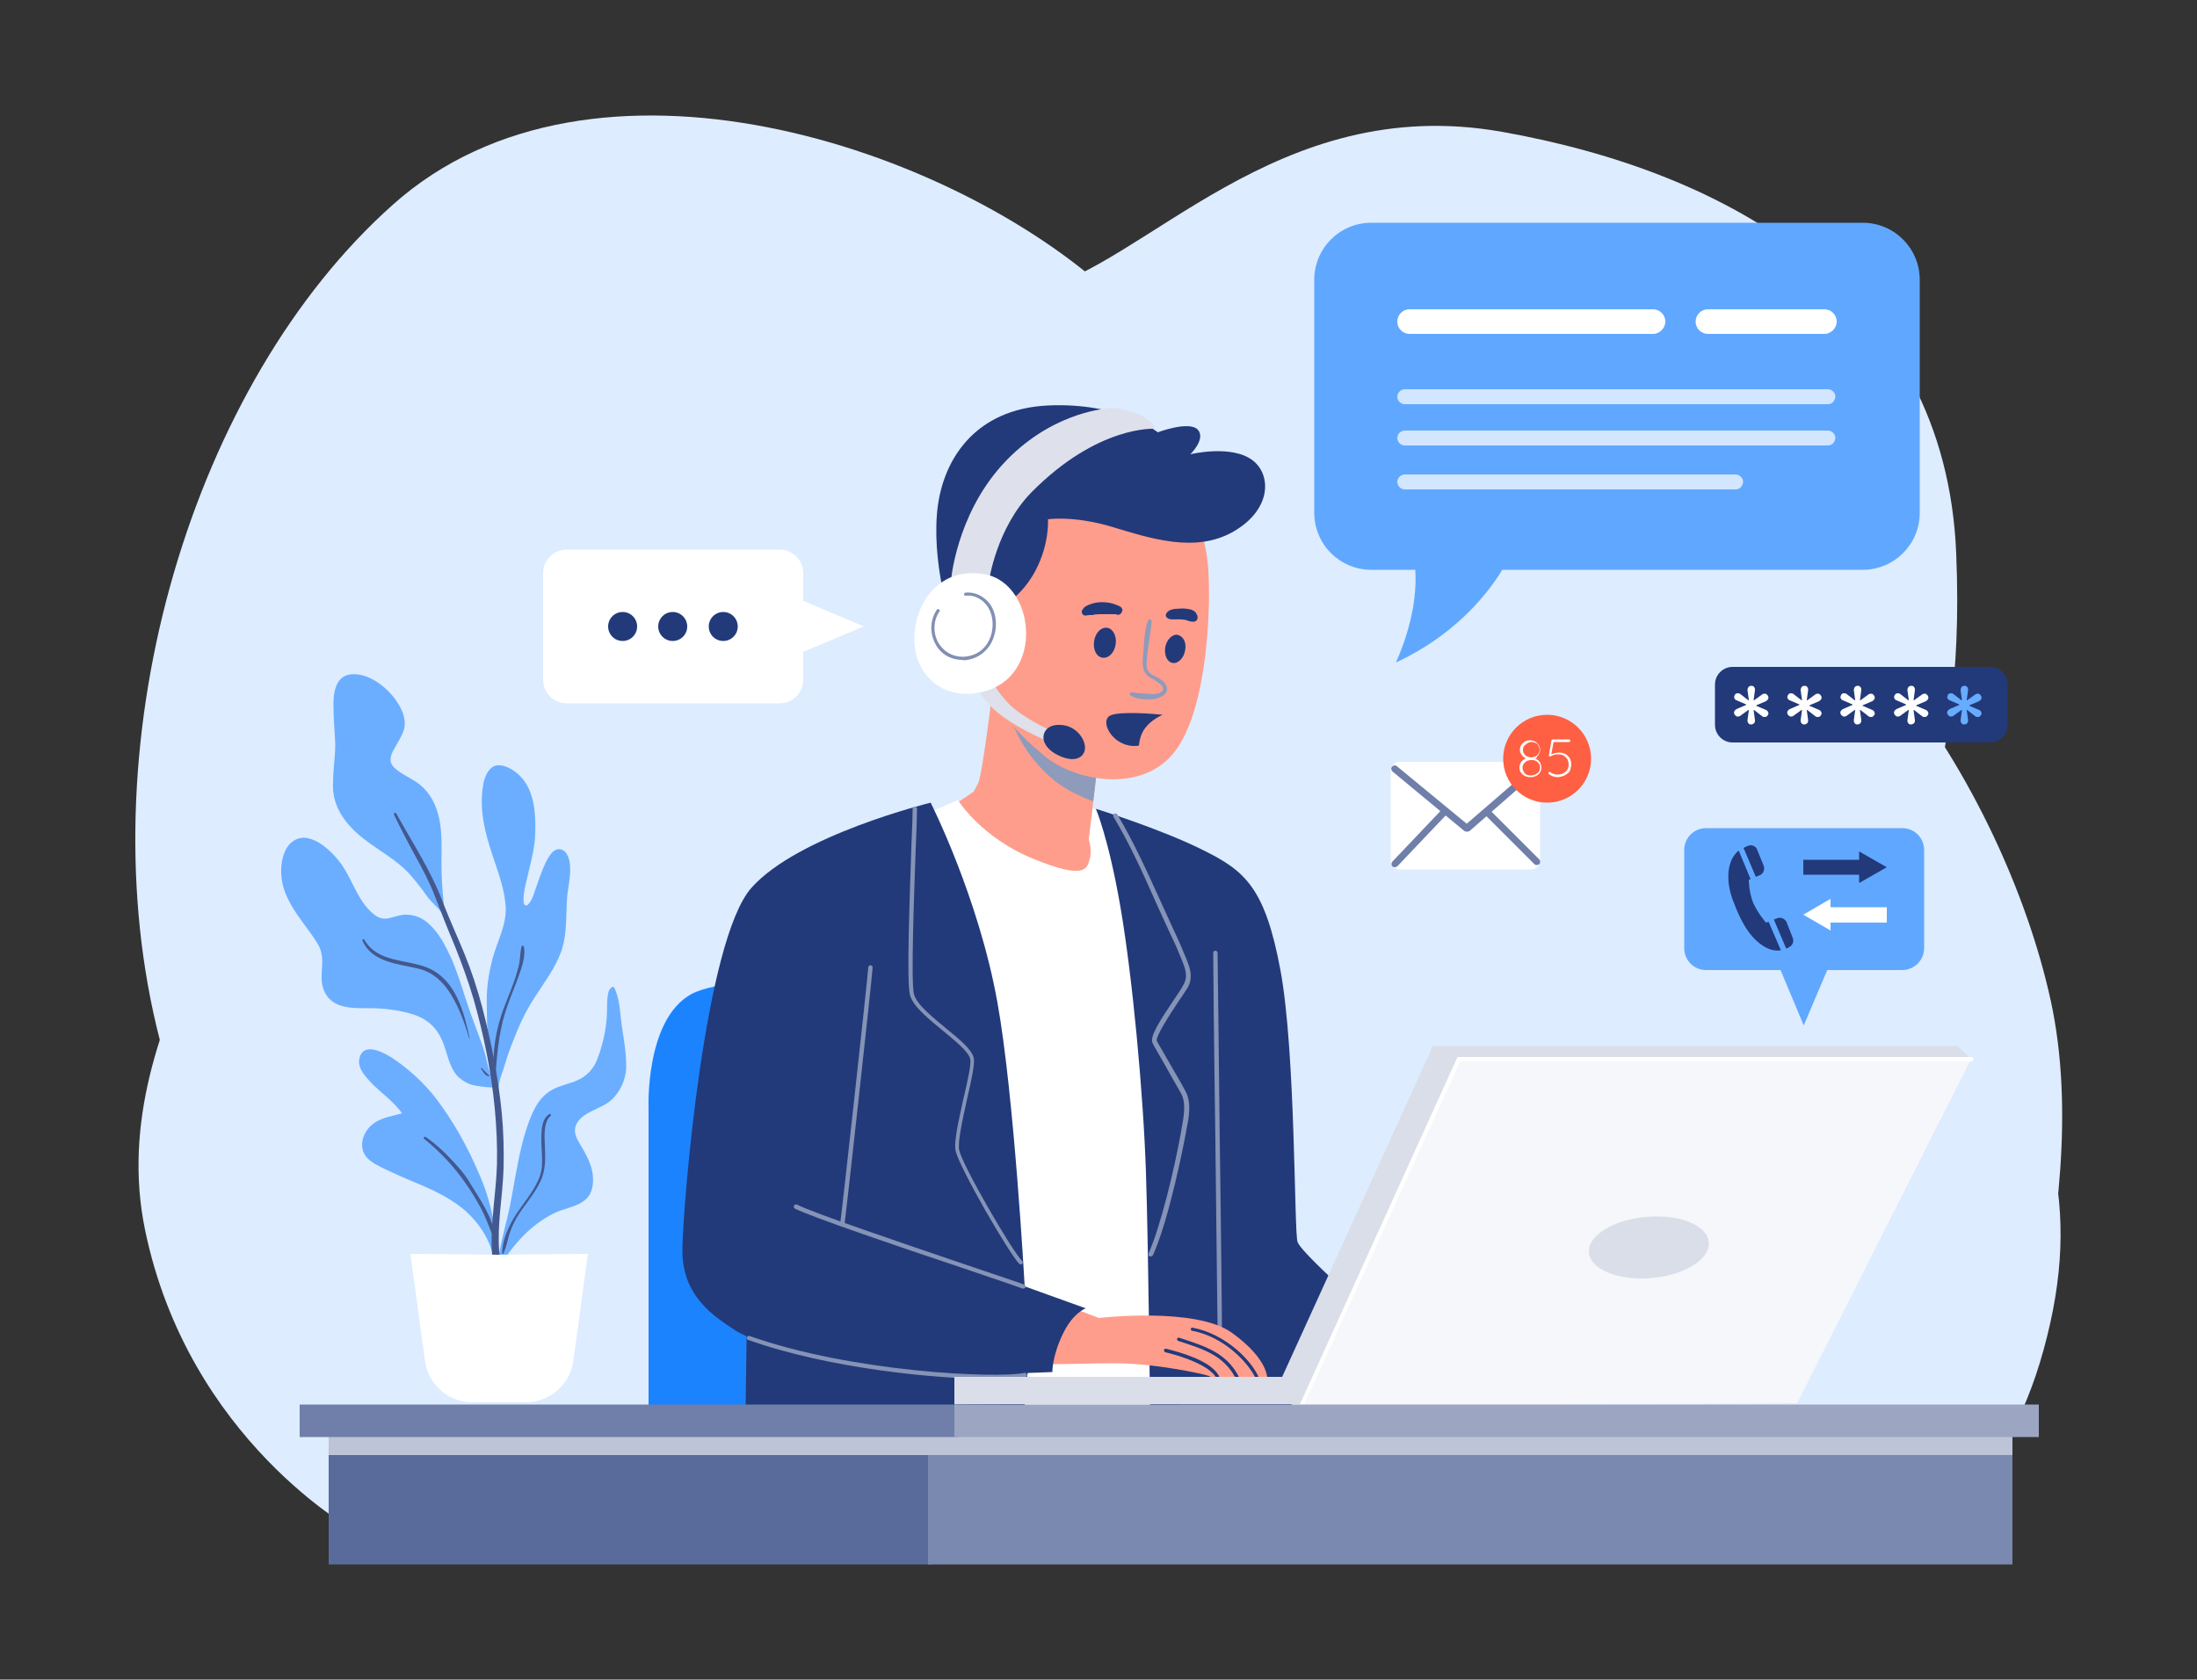 <?xml version="1.0" encoding="UTF-8"?> <svg xmlns="http://www.w3.org/2000/svg" xmlns:xlink="http://www.w3.org/1999/xlink" version="1.1" x="0px" y="0px" viewBox="0 0 500 382.3" style="enable-background:new 0 0 500 382.3;" xml:space="preserve"><rect x="0" y="0" width="500" height="382.3" fill="#333333" stroke="none"/> <style type="text/css"> .st0{fill:#DDECFF;} .st1{fill:#60A8FF;} .st2{fill:#223A7A;} .st3{fill:#FFFFFF;} .st4{fill:#1C83FF;} .st5{fill:#FF9D8C;} .st6{fill:#8593B6;} .st7{fill:#8E9BBB;} .st8{fill:#DEE1EB;} .st9{fill:#818FB3;} .st10{fill:#6BAEFF;} .st11{fill:#43588E;} .st12{fill:#F6F7FA;} .st13{fill:#D9DEE8;} .st14{fill:#596B9B;} .st15{fill:#7A89AF;} .st16{fill:#BDC4D7;} .st17{fill:#6F7FA9;} .st18{fill:#9CA6C3;} .st19{fill:#D2E6FF;} .st20{fill:#FF5F42;} .st21{fill:#67ACFF;} </style> <g id="BACKGROUND"> </g> <g id="OBJECTS"> <g> <path class="st0" d="M105.9,338.7c0,0-54.6-38.9-70.3-105.1c-15.7-66.2,8.3-146.5,53.8-187C134.8,6,216.7,33.3,253.2,67.2 s36.4,33.9,36.4,33.9s34.8,19,80.3,17.4c45.5-1.7,86.1,60.4,96.8,109.2s-14.9,113.4-14.9,113.4L105.9,338.7z"></path> <path class="st0" d="M81,348.6c0,0-38.1-20.7-48-68.7s33.1-91.9,37.2-115.9c4.1-24-5-53.8,33.1-77C141.4,63.9,209.3,72.2,235,66.4 c25.7-5.8,55.4-45.5,106.8-36.4c51.3,9.1,101,36.4,103.4,96c2.5,59.6-16.6,61.2,2.5,93.5c19,32.3,26.5,54.6,17.4,87.7 c-9.1,33.1-28.1,42.2-28.1,42.2L81,348.6z"></path> <path class="st0" d="M160.5,337.9c-2.4-2.5-37.1-72,1.6-135.7c38.7-63.7,135.8-56.3,174.5-31.4s57.6,57.1,61.6,91 c3.9,33.9-22.1,86.9-22.1,86.9L160.5,337.9z"></path> <g> <g> <path class="st1" d="M432.9,220.8h-44.6c-2.8,0-5-2.2-5-5v-22.3c0-2.8,2.2-5,5-5h44.6c2.8,0,5,2.2,5,5v22.3 C437.9,218.6,435.6,220.8,432.9,220.8z"></path> <polygon class="st1" points="410.5,233.4 417.6,216.7 403.5,216.7 "></polygon> </g> <g> <g> <g> <polygon class="st2" points="410.4,199.1 423.1,199.1 423.1,201 429.4,197.4 423.1,193.8 423.1,195.7 410.4,195.7 "></polygon> </g> <g> <polygon class="st3" points="429.4,206.5 416.6,206.5 416.6,204.6 410.4,208.2 416.6,211.8 416.6,210 429.4,210 "></polygon> </g> </g> <g> <path class="st2" d="M402.5,209.8l-0.6,0.2c0,0-1.9-2.2-2.9-4.5c-1-2.4-1-5.2-1-5.2l0.4-0.2l-2.7-6.5c-0.5,0.4-0.9,0.9-1.3,1.5 c-1.5,2.6-1.4,6.5,0.2,10.4c1.5,3.9,3.2,7.3,6.2,9.5c1.8,1.3,3.3,1.5,4.5,1.3L402.5,209.8z"></path> <path class="st2" d="M404.5,209l-0.8,0.3l2.8,6.6c0.3-0.1,0.6-0.2,0.8-0.4c0.7-0.4,1-1.2,0.7-2l-1.4-3.6 C406.2,209.1,405.3,208.7,404.5,209z"></path> <path class="st2" d="M397.9,192.5c-0.3,0.1-0.7,0.3-1.1,0.5l2.8,6.6l0.9-0.4c0.8-0.3,1.2-1.3,0.9-2.1l-1.5-3.7 C399.6,192.6,398.7,192.2,397.9,192.5z"></path> </g> </g> </g> <g> <path class="st4" d="M147.6,326.7v-74.5c0,0-0.8-20.1,9.7-25.9c10.6-5.8,55-2.7,55-2.7v103H147.6z"></path> </g> <g> <g> <path class="st5" d="M226.3,153.9c0,0-2.7,22.6-3.7,24.4c-1,1.9-1,1.9-1,1.9l-5.2,3.5c0,0,9.9,14.1,22.1,16.3 c12.2,2.3,11.2-5,11.2-5l-1.9-3.9l2.5-21.5C250.3,169.7,228.1,159.5,226.3,153.9z"></path> </g> <path class="st3" d="M209.9,185.6l8.1-3.5c0,0,5.2,8.5,17.2,13.4s12.2,2.1,12.8,0c0.6-2.1-0.2-4.3-0.2-4.3l0.9-7.2l4.8,1.6 l16.7,134.7l-42.8,2.1L209.9,185.6z"></path> <g> <path class="st2" d="M249.4,184.1c0,0,2.9,6.7,5.6,22.4c2.7,15.7,5.2,42.2,5.8,60.4c0.6,18.2,1,59.8,1,59.8s53.4,0,54,0 s4.3-20.5,4.3-20.5s-23.6-20.2-24.8-23.5c-0.8-2.2-0.4-43.1-3.9-61.9c-3.5-18.8-8.1-22.6-17.6-27.3 C264,188.6,249.4,184.1,249.4,184.1z"></path> </g> <g> <path class="st6" d="M277.6,303c-0.3,0-0.5-0.2-0.5-0.5c0-1.5-0.3-22.5-0.5-42.8c-0.3-20.3-0.5-41.3-0.5-42.8 c0-0.3,0.2-0.5,0.5-0.5s0.5,0.2,0.5,0.5c0,1.5,0.3,22.5,0.5,42.8c0.3,20.3,0.5,41.3,0.5,42.8C278.1,302.8,277.9,303,277.6,303z"></path> </g> <g> <path class="st2" d="M170,297.9l-0.4,28.8h62.9c0,0,2.7-24.4,1.7-26.7C233.1,297.7,170,297.9,170,297.9z"></path> </g> <g> <path class="st7" d="M240,177.7c2.6,2.1,6.1,3.7,8.8,4.7l1.5-12.8c0,0-16.6-7.6-22.3-13.3C229.2,162.8,232.1,171.3,240,177.7z"></path> </g> <g> <path class="st5" d="M269.7,111.9c0,0,4.3,7.4,5.2,16.6c0.8,9.1,0,32.5-7.4,42.4c-7.4,9.9-23,7-30,1 c-6.5-5.5-12.8-11.6-14.5-23.6c-1.7-12,3.5-34.8,18.2-39.5C255.9,104.1,269.7,111.9,269.7,111.9z"></path> </g> <g> <g> <path class="st5" d="M288.4,313.7c0,0-0.7,0-1.8,0c-0.3,0-0.6,0-0.9,0c-1.1,0-2.4-0.1-3.7-0.1c-0.3,0-0.6,0-0.9,0 c-1.3,0-2.4,0.1-3.5,0.1h0c-0.2,0-0.5,0-0.8,0c-0.1,0-0.2,0-0.3,0c-0.6-0.1-0.7-0.2-1.4-0.5c-0.8-0.4-12.2-2.9-21.5-2.9 c-9.2,0-17.5,0.7-18.9-0.5c-1.4-1.1-2.2-12.8,5.7-13.5l9.7,3.7c0,0,22.1-2.6,30.3,3.4C288.6,309.3,288.4,313.7,288.4,313.7z"></path> </g> <g> <g> <path class="st2" d="M277.6,313.6c-0.2,0-0.5,0-0.8,0c-0.2-0.3-0.6-0.9-0.9-1.1c-2.5-2.5-8.5-4.2-10.7-4.7 c-0.2-0.1-0.3-0.2-0.3-0.5c0-0.2,0.2-0.3,0.5-0.3c3.2,0.8,10,2.7,11.9,6C277.4,313.1,277.5,313.4,277.6,313.6z"></path> </g> </g> <g> <g> <path class="st2" d="M282,313.5c-0.3,0-0.6,0-0.9,0c-2.7-5-7.2-6.4-12.7-8.2l-0.3-0.1c-0.2-0.1-0.3-0.3-0.2-0.5 c0.1-0.2,0.3-0.3,0.5-0.2l0.3,0.1C274.5,306.5,279.2,308,282,313.5z"></path> </g> </g> <g> <g> <path class="st2" d="M286.5,313.6c-0.3,0-0.6,0-0.8,0c-1.7-3.5-7.1-9.3-14.4-10.7c-0.2,0-0.3-0.2-0.3-0.4 c0-0.2,0.2-0.3,0.4-0.3C278.9,303.6,284.9,309.7,286.5,313.6z"></path> </g> </g> </g> <g> <path class="st2" d="M227.9,138.1c0,0,4.6-2.2,7.8-8.3c3.2-6.1,2.8-11.6,2.8-11.6s5.8-0.9,14.5,1.7c8.7,2.6,19,6.1,27.7,1.1 c8.7-5,8.7-12.9,4.4-16.2c-4.8-3.7-14.2-1.4-14.2-1.4s3.6-3.5,1.7-5.6c-2-2.1-9.1,0.6-9.1,0.6s-8.7-6.9-25.1-6.1 c-16.4,0.8-24.3,12.3-25.2,25.1c-0.9,12.8,3.7,25.7,3.7,25.7L227.9,138.1z"></path> </g> <g> <g> <path class="st7" d="M261.3,141.2c-0.9,2.3-0.9,5-1.1,7.4c-0.2,1.9-0.5,4.1,1.2,5.4c0.8,0.6,4.8,2.3,2.7,3.6 c-0.8,0.5-2.1,0.4-2.9,0.3c-0.6,0-1.2-0.1-1.8-0.1c-0.6,0-1.3-0.2-1.9-0.2c-0.4,0-0.5,0.5-0.2,0.7c1,0.7,2.6,0.9,3.8,0.9 c1.2,0,2,0,3.1-0.6c0.7-0.3,1.3-0.8,1.4-1.6c0.1-0.9-0.6-1.7-1.2-2.2c-0.8-0.6-1.7-0.9-2.5-1.4c-1.1-0.8-1-2.1-0.9-3.3 c0.2-2.9,0.9-5.8,1.1-8.8C262.1,140.9,261.4,140.9,261.3,141.2L261.3,141.2z"></path> </g> </g> <g> <path class="st2" d="M269.7,148.1c-0.3,1.7-1.6,3-2.8,2.8c-1.3-0.2-2-1.8-1.7-3.6c0.3-1.7,1.6-3,2.8-2.8 C269.3,144.8,270.1,146.3,269.7,148.1z"></path> </g> <g> <path class="st2" d="M253.9,146.7c-0.3,1.9-1.6,3.2-3,3s-2.2-1.9-1.9-3.8c0.3-1.9,1.6-3.2,3-3 C253.3,143.1,254.2,144.8,253.9,146.7z"></path> </g> <g> <g> <path class="st2" d="M266.1,140.9c1,0.2,1.9,0,2.9,0.1c0.2,0,0.5,0.1,0.7,0.1c0.2,0-0.3,0-0.1,0c0,0,0.1,0,0.1,0 c0.1,0,0.2,0,0.4,0.1c0.2,0.1,0.4,0.1,0.6,0.2c0.2,0,0.4,0.1,0.6,0.1c0.1,0,0.2,0,0.3,0c-0.1,0-0.1,0-0.2,0c0,0,0.4,0,0.4,0 c0.6-0.1,0.9-0.8,0.7-1.3c0-0.2-0.1-0.3-0.2-0.4c0-0.1-0.1-0.1-0.1-0.2c0,0,0.1,0.1,0.1,0.1c0-0.1-0.1-0.1-0.1-0.2 c-0.1-0.1-0.1-0.2-0.2-0.2c-0.1-0.1-0.2-0.1-0.2-0.2c-0.3-0.2-0.6-0.3-0.9-0.4c-0.6-0.1-1.2-0.2-1.8-0.2 c-0.6,0-1.2,0.1-1.8,0.1c-0.5,0.1-1.1,0.2-1.5,0.6c-0.3,0.2-0.5,0.6-0.5,1C265.4,140.4,265.7,140.8,266.1,140.9L266.1,140.9z"></path> </g> </g> <g> <g> <path class="st2" d="M255,138.1c-0.1-0.1-0.3-0.1-0.4-0.2c-0.1-0.1-0.4-0.2-0.2-0.1c-0.1,0-0.2-0.1-0.3-0.1 c-0.4-0.2-0.8-0.3-1.2-0.4c-0.9-0.2-1.9-0.3-2.9-0.2c-1,0.1-2,0.4-2.9,0.9c-0.1,0.1-0.3,0.2-0.4,0.3c-0.1,0.1-0.1,0.2-0.2,0.3 c0,0,0-0.1,0.1-0.1c-0.3,0.2-0.4,0.5-0.4,0.8c0,0.3,0.2,0.6,0.4,0.7c0.3,0.2,0.7,0.1,1,0c-0.2,0-0.3,0-0.5,0 c0.3,0,0.5,0.1,0.8,0c0,0,0.3-0.1,0.1,0c-0.2,0,0.3,0,0.3,0c0.1,0,0.4,0,0,0c0.1,0,0.1,0,0.2,0c0.2,0,0.3,0,0.5-0.1 c0.7-0.1,1.4-0.1,2-0.1c0.6,0,1.3,0,1.9,0c0.3,0,0.5,0,0.8,0c0.2,0,0.1,0,0,0c0.1,0,0.1,0,0.2,0c0.1,0,0.2,0.1,0.3,0.1 c0.4,0.2,1-0.2,1.1-0.6C255.6,138.9,255.4,138.4,255,138.1L255,138.1z"></path> </g> </g> <g> <path class="st2" d="M259.9,166.9c0.9-1.9,2.7-3.3,4.7-4.2c-1.7-0.2-9.9-0.9-12,0.2c-2.3,1.3,0.4,6.6,5.2,6.9c0.5,0,1,0,1.4-0.1 C259.3,168.7,259.5,167.8,259.9,166.9z"></path> </g> <g> <path class="st8" d="M222.1,155.8c0,0,0.8,3.2,5.6,6.9c4.8,3.7,11.7,6.4,11.7,6.4l0.6-2.4c0,0-7.1-3.1-10.4-6.5 c-3.3-3.4-3.7-5.3-3.7-5.3L222.1,155.8z"></path> </g> <g> <path class="st2" d="M240.7,165c3.8-0.2,6,2.8,6.2,4.8c0.3,2-1.6,4.2-5.9,2.2C235.8,169.6,236.9,165.1,240.7,165z"></path> </g> <g> <path class="st8" d="M225.1,132.1c0,0,1.7-11.9,9.6-20c15.2-15.4,28.1-14.5,28.1-14.5s-0.1-2.2-5-3.8c-4.6-1.6-6.6-0.7-6.6-0.7 s-12.5,1-23.1,12.7c-10.6,11.7-11.7,26.6-11.7,26.6L225.1,132.1z"></path> </g> <g> <g> <path class="st3" d="M224,130.7c-10-1.7-15.5,6.1-15.9,14c-0.4,7.9,5.3,13.8,12.9,13.2C238.2,156.5,236.2,132.7,224,130.7z"></path> </g> <g> <path class="st9" d="M219,150.2c-2.6,0-4.9-1.3-6.1-3.6c-1.4-2.5-1.2-5.6,0.3-7.8c0.1-0.2,0.3-0.2,0.5-0.1 c0.2,0.1,0.2,0.4,0.1,0.5c-1.4,2-1.5,4.8-0.3,7c1.2,2.1,3.2,3.3,5.7,3.3c2.3-0.1,4.2-1.1,5.4-2.9c1.4-2.1,1.7-5,0.8-7.3 c-0.9-2.4-3.3-4-5.6-3.7c-0.2,0-0.4-0.1-0.4-0.3c0-0.2,0.1-0.4,0.3-0.4c2.6-0.3,5.4,1.4,6.4,4.1c1,2.6,0.6,5.7-0.9,8 c-1.4,2-3.5,3.2-6,3.3C219.2,150.2,219.1,150.2,219,150.2z"></path> </g> </g> <g> <path class="st2" d="M211.8,182.7c0,0-30.2,7.4-40.8,19.4c-10.6,12-15.5,71.2-15.7,82.1c-0.2,11,7.4,15.5,12,18.6 c4.6,3.1,24.6,8.7,40.8,9.5s31.4,0,31.4,0s-0.1-3.5,2.4-8.7c2.3-4.8,5.2-5.8,5.2-5.8l-13.9-5c0,0-2.4-43.5-6.2-64.6 C222.7,204.2,211.8,182.7,211.8,182.7z"></path> </g> <g> <path class="st6" d="M261.9,286c-0.1,0-0.1,0-0.2,0c-0.3-0.1-0.4-0.4-0.3-0.7c2.8-6.4,5.8-18.9,7.4-27.7l0.1-0.7 c0.5-2.6,1.1-5.8-0.1-8c-0.6-1.1-2.1-3.6-3.4-6c-1.4-2.5-2.8-4.8-3.1-5.5c-0.7-1.4,1.6-5,4.9-9.9c0.9-1.3,1.7-2.5,2.1-3.3 c1.2-2,0.4-3.9-0.5-6.1l-0.3-0.7c-0.8-2-1.8-4.1-2.7-6c-0.4-0.8-0.7-1.6-1.1-2.4c-0.5-1.1-1-2.2-1.5-3.3 c-2.9-6.5-5.9-13.3-9.8-19.8c-0.1-0.2-0.1-0.5,0.2-0.7c0.2-0.1,0.5-0.1,0.7,0.2c3.9,6.6,6.9,13.3,9.9,19.9 c0.5,1.1,1,2.2,1.5,3.3c0.4,0.8,0.7,1.6,1.1,2.4c0.9,2,1.9,4,2.7,6.1l0.3,0.7c0.9,2.2,1.9,4.5,0.5,7c-0.5,0.8-1.3,2-2.2,3.3 c-1.7,2.6-5.3,8-4.8,8.9c0.4,0.7,1.7,3,3.1,5.4c1.4,2.4,2.8,4.8,3.4,6c1.4,2.5,0.8,6,0.2,8.7l-0.1,0.7 c-0.6,3.2-3.8,19.6-7.5,27.9C262.2,285.9,262,286,261.9,286z"></path> </g> <g> <path class="st6" d="M232.4,287.8c-0.1,0-0.3,0-0.4-0.1c-2.4-2.4-13.7-22-14.5-25.7c-0.5-2,0.7-7.1,1.8-12.1 c0.9-3.8,1.8-7.8,1.5-8.9c-0.4-1.6-3.3-4-6.1-6.3c-3.4-2.8-6.9-5.6-7.6-8.2c-0.8-2.9-0.1-21.3,0.3-33.4c0.2-4.4,0.3-7.8,0.3-9 c0-0.3,0.2-0.5,0.5-0.5c0,0,0,0,0,0c0.3,0,0.5,0.2,0.5,0.5c0,1.2-0.1,4.7-0.3,9.1c-0.4,11.3-1.1,30.3-0.4,33.1 c0.6,2.3,4.1,5.1,7.2,7.7c3.1,2.5,6,4.9,6.4,6.8c0.3,1.3-0.5,5-1.5,9.3c-1,4.6-2.2,9.9-1.8,11.7c0.8,3.6,12,22.9,14.3,25.2 c0.2,0.2,0.2,0.5,0,0.7C232.6,287.7,232.5,287.8,232.4,287.8z"></path> </g> <g> <path class="st6" d="M191.7,279.2C191.7,279.2,191.7,279.2,191.7,279.2c-0.3,0-0.5-0.3-0.5-0.6c0.4-2.6,6.1-54.4,6.4-58.4 c0-0.3,0.3-0.5,0.5-0.5c0.3,0,0.5,0.3,0.5,0.5c-0.3,4-6,55.8-6.4,58.4C192.2,279,192,279.2,191.7,279.2z"></path> </g> <g> <path class="st6" d="M232.9,293.3c-0.1,0-0.1,0-0.2,0c-1.3-0.5-6.9-2.4-14-4.8c-14.4-4.8-34-11.5-37.8-13.4 c-0.2-0.1-0.3-0.4-0.2-0.7c0.1-0.2,0.4-0.3,0.7-0.2c3.7,1.9,24.1,8.8,37.6,13.4c7.1,2.4,12.8,4.3,14.1,4.8 c0.3,0.1,0.4,0.4,0.3,0.7C233.3,293.1,233.1,293.3,232.9,293.3z"></path> </g> <g> <path class="st6" d="M226,313.9c-12.6,0-37.1-2.3-55.7-8.9c-0.3-0.1-0.4-0.4-0.3-0.6c0.1-0.3,0.4-0.4,0.6-0.3 c23.5,8.3,56.4,9.7,62.5,8.4c0.3-0.1,0.5,0.1,0.6,0.4c0.1,0.3-0.1,0.5-0.4,0.6C232,313.7,229.4,313.9,226,313.9z"></path> </g> </g> <g> <g> <g> <path class="st10" d="M81.3,189.7c3.9,3.5,8.9,5.7,12.3,9.7c1.4,1.6,2.6,3.2,3.8,4.9c0.9,1.2,3.4,3.2,3.8,4.7 c0.2,0.7,0.1-0.2,0-0.9c0,0,0-0.1,0-0.1c-0.3-3-0.6-6.1-0.7-9.2c-0.1-3.1,0.1-6.1-0.1-9.2c-0.3-4.3-1.6-8.5-5.1-11.2 c-1.7-1.3-3.9-2.1-5.5-3.6c-1.5-1.4-0.9-3,0-4.5c0.8-1.5,1.8-2.9,2.2-4.5c0.4-1.9-0.3-3.9-1.3-5.5c-2-3.4-6.6-7.3-10.9-6.8 c-3.6,0.4-4,4.6-3.9,7.5c0,2.8,0.3,5.6,0.4,8.4c0,2.9-0.5,5.7-0.5,8.6C75.5,182.8,77.8,186.5,81.3,189.7z"></path> <path class="st10" d="M117.8,234.4c1.1-2.6,2.3-5,3.9-7.4c2.1-3.3,4.5-6.4,5.9-10.1c1.4-3.7,1.2-7.7,1.4-11.6 c0.1-2.9,1-5.7,0.7-8.6c-0.1-1.4-0.9-3.6-2.7-3.4c-1.4,0.2-2.2,1.9-2.8,3c-0.9,1.9-1.6,4-2.3,6c-0.3,0.8-0.5,1.6-0.9,2.4 c-0.2,0.4-0.8,1.5-1.4,1.4c-1-0.3-0.1-4.4,0.1-5.1c0.8-3.7,1.9-7.1,2.1-10.9c0.2-5.5-0.2-12.1-5.6-15.1 c-1.4-0.8-3.2-1.3-4.5-0.1c-1.3,1.2-1.7,3.2-1.9,4.8c-0.6,5.1,0.6,9.9,2.2,14.7c1.3,4,2.9,8,3.1,12.3c0.1,4.1-2,7.7-3,11.5 c-1.6,6.1-1.3,9.4-1.3,11.4c0,2.5,0.1,4.9,0.3,7.4c0.2,2.3,0.4,4.6,0.6,6.8c0.1,0.5,0.1,0.9,0.2,1.4c-0.9-2.1-1.2-4.5-1.9-6.6 c-1.3-3.8-2.8-7.4-4-11.2c-1-3.1-2-6.3-3.3-9.3c-1.3-2.8-2.8-5.8-5.2-7.9c-1.4-1.3-3.2-2-5.1-2c-1.2,0-2.3,0.4-3.5,0.7 c-1.4,0.4-2.6,0.2-3.7-0.7c-3.9-3-5-8.3-7.9-12c-2.1-2.8-7.2-7.6-10.9-4.5c-2,1.6-2.5,4.8-2.4,7.2c0.1,3,1.4,5.8,3,8.3 c1.7,2.7,3.8,5.1,5.4,7.8c0.9,1.6,1,3.2,0.9,5c-0.1,1.7-0.3,3.4,0.3,5.1c1.8,5,7.3,4.3,11.6,4.4c3,0.1,6.2,0.5,9.1,1.5 c3.3,1.1,5.4,3.3,6.6,6.5c0.9,2.4,1.3,5,2.9,7.1c0.8,0.9,1.8,1.6,2.9,2.1c1.7,0.7,6.8,1.1,6.8,0.6c0.1-1.6,0.9-3.2,1.3-4.7 C115.6,239.8,116.7,237.1,117.8,234.4z"></path> <path class="st10" d="M141.5,233.5c-0.4-2.9-0.4-6-1.7-8.7c-0.1-0.2-0.4-0.2-0.5-0.1c-1,0.5-1,2.1-1.1,3.1 c-0.1,1.6,0,3.2-0.2,4.8c-0.3,2.8-1,5.7-2,8.3c-1.1,3-3.2,4.7-6.2,5.6c-1.9,0.6-3.8,1.1-5.4,2.4c-1.4,1.1-2.4,2.7-3.2,4.4 c-2,4.5-3,9.5-3.9,14.4c-0.6,3.2-1.1,6.5-1.9,9.7c-0.8,3.2-1.6,6.4-2.1,9.7c-0.1,0.2-0.2,0.3-0.2,0.5c-0.2,0.5,0.6,0.8,0.8,0.3 c3.1-4.8,6.9-9.1,12.1-11.7c2.3-1.2,5.4-1.4,7.4-3.3c1.5-1.4,1.7-3.6,1.5-5.5c-0.3-2.5-1.5-4.6-2.8-6.8 c-0.7-1.2-1.5-2.5-1.2-3.9c0.3-1.4,1.4-2.4,2.5-3.1c2.1-1.3,4.7-1.9,6.4-3.9c1.6-1.8,2.5-4,2.7-6.4 C142.6,240.1,142,236.7,141.5,233.5z"></path> <path class="st10" d="M99.2,250c-2.7-3.5-6.1-6.6-9.8-9.1c-2-1.3-6.7-3.9-7.6,0c-0.6,2.3,1.7,4.5,3.1,6c2.2,2.1,4.8,4,6.6,6.5 c-2.3,0.7-4.7,0.9-6.7,2.5c-2.4,1.9-3.4,5.5-1.1,7.8c1.1,1.1,2.7,1.8,4.1,2.5c1.9,0.9,3.7,1.7,5.6,2.5 c4.1,1.7,8.3,3.5,11.8,6.3c3.6,2.9,6.9,7.7,7.2,12.4c0,0.4-0.1,0,0.1-0.2c0.1,0.1,0.6-0.1,0.6-0.4c-0.1-6.9-1.3-13.5-4.2-19.9 C106.4,261,103.1,255.1,99.2,250z"></path> </g> <g> <path class="st11" d="M89.7,185.5c1.5,3.1,3.1,6.2,4.8,9.3c1.6,2.9,3.2,5.9,4.4,9c1.5,3.9,3,7.7,4.6,11.5 c1.6,4,3.1,8.1,4.3,12.2c2.3,8.1,4,16.4,4.8,24.8c0.4,4.3,0.6,8.5,0.5,12.8c-0.1,3.3-0.5,6.7-0.8,10c-0.3,3.5-0.6,7-0.3,10.4 c0.2,2.9,0.7,6.4,3,8.4c0.4,0.4,1.1-0.1,0.8-0.6c-2.7-5.5-2.5-11.5-2-17.4c0.3-3.3,0.7-6.6,0.8-9.9c0.1-4.2,0-8.4-0.4-12.6 c-0.8-8.2-2.4-16.3-4.5-24.3c-1.1-4.1-2.4-8.1-4-12c-1.6-3.9-3.4-7.8-4.9-11.7c-2.7-7.2-6.9-13.5-10.6-20.2 C90,184.8,89.5,185.1,89.7,185.5L89.7,185.5z"></path> </g> <g> <path class="st11" d="M112.8,244.1c0.4-5.2,0.9-10.2,2.7-15.2c0.8-2.3,1.8-4.6,2.6-6.9c0.7-1.9,1.6-4.6,1.1-6.6 c-0.1-0.2-0.4-0.2-0.5,0c-0.3,1.2-0.3,2.5-0.5,3.7c-0.2,1.2-0.6,2.3-0.9,3.4c-0.8,2.4-1.8,4.7-2.7,7.1 c-1.7,4.6-2.6,9.7-2.2,14.6C112.4,244.3,112.7,244.3,112.8,244.1L112.8,244.1z"></path> </g> <g> <path class="st11" d="M82.5,214.1c2.1,5,8.3,5.3,12.8,6.4c3.2,0.8,5.6,3,7.3,5.8c1.9,3.1,3.2,6.7,4.2,10.1c0,0,0.1,0,0.1,0 c-1.3-6-3.1-13.2-9.3-16c-5-2.2-11.5-1.1-14.7-6.5C82.9,213.6,82.4,213.8,82.5,214.1L82.5,214.1z"></path> </g> <g> <path class="st11" d="M109.5,243.3c0.2,0.3,0.5,0.7,0.7,1c0.1,0.2,0.3,0.3,0.4,0.4c0.2,0.1,0.4,0.3,0.6,0.3 c0.1,0,0.2-0.1,0.1-0.2c-0.1-0.2-0.3-0.3-0.4-0.4c-0.1-0.1-0.3-0.3-0.4-0.4c-0.3-0.3-0.6-0.6-0.8-0.9 C109.5,243.1,109.4,243.2,109.5,243.3L109.5,243.3z"></path> </g> <g> <path class="st11" d="M96.5,259.2c3.6,2.9,6.9,6.4,9.5,10.2c1.3,1.8,2.4,3.7,3.5,5.7c1.1,2.1,1.9,4.4,2.8,6.6 c0.1,0.2,0.4,0.2,0.4,0c-0.5-4.7-3.5-8.7-5.9-12.7c-1.2-2-2.8-3.7-4.4-5.4c-1.7-1.8-3.5-3.4-5.5-4.8 C96.6,258.6,96.3,259,96.5,259.2L96.5,259.2z"></path> </g> <g> <path class="st11" d="M125,253.6c-1.7,1-1.8,3.7-1.8,5.4c-0.1,3.3,0.8,6.5-0.7,9.6c-1.3,2.9-3.4,5.3-5.1,7.9 c-1.6,2.5-3.1,5.7-3.1,8.7c0,0.2,0.3,0.3,0.3,0.1c0.6-1.4,0.9-2.9,1.3-4.3c0.5-1.6,1.2-3.1,2.1-4.5c1.6-2.5,3.6-4.7,4.9-7.4 c1.4-2.8,1.2-5.6,1.1-8.6c-0.1-1.9-0.3-5.1,1.3-6.5C125.6,253.8,125.3,253.5,125,253.6L125,253.6z"></path> </g> </g> <path class="st3" d="M113.5,285.6c-6.9-0.1-20.1-0.2-20.1-0.2l3.3,24.3c0.7,5.5,5.4,9.5,10.9,9.5h5.7h0.6h5.7 c5.5,0,10.2-4.1,10.9-9.5l3.3-24.3C133.6,285.4,120.4,285.5,113.5,285.6z"></path> </g> <g> <g> <g> <polygon class="st12" points="448.6,241 409,319.4 293.7,320.2 329.3,239.9 "></polygon> </g> <g> <path class="st13" d="M217.2,319.7l0-6.3h74.6l34.3-75.3h119.4l3,2.9H332l-35.7,78.6C296.3,319.7,217.2,319.5,217.2,319.7z"></path> </g> <g> <path class="st13" d="M388.7,284.3c-1.3,3.9-8.4,6.9-15.8,6.7c-7.4-0.2-12.4-3.5-11.1-7.4s8.4-6.9,15.8-6.7 C385,277,390,280.4,388.7,284.3z"></path> </g> </g> <g> <path class="st3" d="M296.3,320.2c-0.1,0-0.1,0-0.2,0c-0.3-0.1-0.4-0.4-0.2-0.7l35.8-78.9h116.9c0.3,0,0.5,0.2,0.5,0.5 c0,0.3-0.2,0.5-0.5,0.5H332.3l-35.6,78.3C296.6,320,296.5,320.2,296.3,320.2z"></path> </g> </g> <g> <g> <rect x="74.8" y="325.7" class="st14" width="137.2" height="30.4"></rect> <rect x="211.2" y="325.7" class="st15" width="246.8" height="30.4"></rect> </g> <polygon class="st16" points="212,325.7 211.2,325.7 74.8,325.7 74.8,331.2 211.2,331.2 212,331.2 458,331.2 458,325.7 "></polygon> <rect x="68.2" y="319.7" class="st17" width="149.8" height="7.4"></rect> <rect x="217.2" y="319.7" class="st18" width="246.8" height="7.4"></rect> </g> <g> <path class="st3" d="M177.4,160.1h-48.4c-3,0-5.4-2.4-5.4-5.4v-24.2c0-3,2.4-5.4,5.4-5.4h48.4c3,0,5.4,2.4,5.4,5.4v24.2 C182.8,157.7,180.4,160.1,177.4,160.1z"></path> <polygon class="st3" points="196.6,142.6 178.4,134.9 178.4,150.2 "></polygon> <g> <circle class="st2" cx="141.7" cy="142.6" r="3.3"></circle> <circle class="st2" cx="153.1" cy="142.6" r="3.3"></circle> <circle class="st2" cx="164.6" cy="142.6" r="3.3"></circle> </g> </g> <g> <path class="st1" d="M423.9,50.7H312.1c-7.2,0-13,5.8-13,13v53c0,7.2,5.8,13,13,13h10c0.3,4.8-0.4,12-4.4,21.1 c12.9-6,20.4-14.9,24.2-21.1h82c7.2,0,13-5.8,13-13v-53C436.9,56.5,431.1,50.7,423.9,50.7z"></path> <path class="st3" d="M376.2,76h-55.4c-1.5,0-2.8-1.2-2.8-2.8l0,0c0-1.5,1.2-2.8,2.8-2.8h55.4c1.5,0,2.8,1.2,2.8,2.8l0,0 C379,74.7,377.7,76,376.2,76z"></path> <path class="st19" d="M416,92h-96.3c-0.9,0-1.7-0.8-1.7-1.7l0,0c0-0.9,0.8-1.7,1.7-1.7H416c0.9,0,1.7,0.8,1.7,1.7l0,0 C417.6,91.3,416.9,92,416,92z"></path> <path class="st19" d="M416,101.4h-96.3c-0.9,0-1.7-0.8-1.7-1.7l0,0c0-0.9,0.8-1.7,1.7-1.7H416c0.9,0,1.7,0.8,1.7,1.7l0,0 C417.6,100.7,416.9,101.4,416,101.4z"></path> <path class="st19" d="M395,111.4h-75.3c-0.9,0-1.7-0.8-1.7-1.7l0,0c0-0.9,0.8-1.7,1.7-1.7H395c0.9,0,1.7,0.8,1.7,1.7l0,0 C396.6,110.7,395.9,111.4,395,111.4z"></path> <path class="st3" d="M415.2,76h-26.5c-1.5,0-2.8-1.2-2.8-2.8l0,0c0-1.5,1.2-2.8,2.8-2.8h26.5c1.5,0,2.8,1.2,2.8,2.8l0,0 C418,74.7,416.7,76,415.2,76z"></path> </g> <g> <path class="st3" d="M348.5,197.9h-30c-1.1,0-2-0.9-2-2v-20.5c0-1.1,0.9-2,2-2h30c1.1,0,2,0.9,2,2v20.5 C350.5,197,349.6,197.9,348.5,197.9z"></path> <g> <g> <path class="st17" d="M333.7,189.3c-0.2,0-0.3-0.1-0.5-0.2l-16.3-13.5c-0.3-0.3-0.4-0.7-0.1-1.1c0.3-0.3,0.7-0.4,1.1-0.1 l15.9,13.1l15.5-13.4c0.3-0.3,0.8-0.2,1.1,0.1c0.3,0.3,0.2,0.8-0.1,1.1l-15.9,13.9C334.1,189.3,333.9,189.3,333.7,189.3z"></path> </g> <g> <path class="st17" d="M317.4,197.4c-0.2,0-0.4-0.1-0.5-0.2c-0.3-0.3-0.3-0.8,0-1.1l11.4-12c0.3-0.3,0.8-0.3,1.1,0 c0.3,0.3,0.3,0.8,0,1.1l-11.4,12C317.8,197.3,317.6,197.4,317.4,197.4z"></path> </g> <g> <path class="st17" d="M349.7,196.9c-0.2,0-0.4-0.1-0.5-0.2l-11.4-11.4c-0.3-0.3-0.3-0.8,0-1.1c0.3-0.3,0.8-0.3,1.1,0l11.4,11.4 c0.3,0.3,0.3,0.8,0,1.1C350,196.9,349.8,196.9,349.7,196.9z"></path> </g> </g> <g> <g> <circle class="st20" cx="352.1" cy="172.7" r="10"></circle> </g> <g> <g> <path class="st3" d="M349.4,172.7L349.4,172.7c0.2,0,0.5,0.2,0.7,0.4s0.4,0.4,0.5,0.7c0.1,0.3,0.2,0.6,0.2,0.9 c0,0.4-0.1,0.8-0.3,1.1c-0.2,0.3-0.5,0.6-0.9,0.8s-0.8,0.3-1.3,0.3s-0.9-0.1-1.3-0.3c-0.4-0.2-0.7-0.5-0.9-0.8 c-0.2-0.3-0.3-0.7-0.3-1.1c0-0.4,0.1-0.7,0.2-0.9c0.1-0.3,0.3-0.5,0.5-0.7c0.2-0.2,0.5-0.3,0.7-0.5l0,0 c-0.2-0.1-0.4-0.3-0.6-0.4c-0.2-0.2-0.3-0.4-0.5-0.7c-0.1-0.3-0.2-0.5-0.2-0.8c0-0.4,0.1-0.8,0.3-1.1s0.5-0.6,0.8-0.8 c0.4-0.2,0.7-0.3,1.2-0.3s0.8,0.1,1.2,0.3c0.3,0.2,0.6,0.5,0.8,0.8s0.3,0.7,0.3,1.1c0,0.3-0.1,0.6-0.2,0.8 c-0.1,0.3-0.3,0.5-0.5,0.7C349.8,172.4,349.6,172.6,349.4,172.7z M348.4,176.5c0.6,0,1.1-0.2,1.5-0.5c0.4-0.3,0.6-0.8,0.6-1.3 c0-0.4-0.1-0.7-0.3-0.9c-0.2-0.3-0.4-0.5-0.7-0.6c-0.3-0.2-0.6-0.2-1-0.2c-0.4,0-0.7,0.1-1,0.2c-0.3,0.2-0.5,0.4-0.7,0.6 c-0.2,0.3-0.3,0.6-0.3,0.9c0,0.5,0.2,0.9,0.5,1.3C347.3,176.4,347.8,176.5,348.4,176.5z M346.6,170.7c0,0.4,0.1,0.7,0.3,0.9 c0.2,0.3,0.4,0.5,0.7,0.6s0.6,0.2,0.9,0.2c0.3,0,0.6-0.1,0.9-0.2c0.3-0.1,0.5-0.4,0.7-0.6c0.2-0.3,0.3-0.6,0.3-0.9 c0-0.5-0.2-0.9-0.5-1.3c-0.3-0.3-0.8-0.5-1.3-0.5c-0.5,0-1,0.2-1.3,0.5C346.7,169.8,346.6,170.2,346.6,170.7z"></path> <path class="st3" d="M354.4,176.9c-0.3,0-0.7-0.1-1-0.2c-0.3-0.1-0.6-0.3-0.9-0.5c0,0-0.1-0.1-0.1-0.1c0,0,0-0.1,0-0.1 c0-0.1,0-0.1,0.1-0.2s0.1-0.1,0.2-0.1c0.1,0,0.1,0,0.2,0.1c0.2,0.2,0.5,0.3,0.8,0.4c0.3,0.1,0.6,0.1,0.8,0.1 c0.5,0,0.9-0.1,1.3-0.3c0.4-0.2,0.7-0.5,0.9-0.8c0.2-0.4,0.3-0.8,0.3-1.2c0-0.4-0.1-0.8-0.3-1.2c-0.2-0.3-0.5-0.6-0.8-0.8 c-0.4-0.2-0.8-0.3-1.3-0.3c-0.3,0-0.6,0-0.9,0.1c-0.3,0.1-0.5,0.2-0.7,0.3c-0.2,0.1-0.3,0.1-0.3,0.1c0,0-0.1,0-0.1,0 c0,0-0.1-0.1-0.1-0.1c0,0,0-0.1,0-0.2l0.6-3.4c0,0,0-0.1,0.1-0.1c0,0,0.1-0.1,0.2-0.1h3.7c0.1,0,0.1,0,0.2,0.1 c0,0,0.1,0.1,0.1,0.2c0,0.1,0,0.1-0.1,0.2c0,0-0.1,0.1-0.2,0.1h-3.6l0.1-0.1l-0.6,3.1l-0.2-0.1c0.1-0.1,0.3-0.2,0.5-0.2 s0.4-0.2,0.7-0.2s0.5-0.1,0.8-0.1c0.5,0,1,0.1,1.4,0.3c0.4,0.2,0.7,0.5,1,0.9c0.2,0.4,0.4,0.9,0.4,1.4c0,0.4-0.1,0.8-0.2,1.2 c-0.1,0.4-0.3,0.7-0.6,0.9c-0.3,0.3-0.6,0.4-0.9,0.6C355.2,176.8,354.8,176.9,354.4,176.9z"></path> </g> </g> </g> </g> <g> <g> <path class="st2" d="M452.9,169h-58.6c-2.2,0-4-1.8-4-4v-9.2c0-2.2,1.8-4,4-4h58.6c2.2,0,4,1.8,4,4v9.2 C456.9,167.2,455.1,169,452.9,169z"></path> </g> <g> <path class="st3" d="M398.5,164.9c-0.3,0-0.5-0.1-0.6-0.3c-0.2-0.2-0.2-0.4-0.2-0.7l0.3-2.2c0-0.1,0-0.1,0-0.1c0,0-0.1,0-0.1,0 l-1.8,1.3c-0.2,0.2-0.5,0.2-0.7,0.2c-0.2,0-0.4-0.2-0.6-0.4c-0.2-0.3-0.2-0.6-0.1-0.8c0.1-0.2,0.3-0.4,0.5-0.5l2.1-0.9 c0.1,0,0.1,0,0.1-0.1c0,0,0-0.1-0.1-0.1l-2.1-0.9c-0.3-0.1-0.4-0.3-0.5-0.5c-0.1-0.2,0-0.5,0.1-0.7c0.1-0.2,0.3-0.4,0.6-0.4 c0.2,0,0.5,0,0.7,0.2l1.8,1.4c0.1,0,0.1,0,0.1,0c0,0,0-0.1,0-0.1l-0.3-2.2c0-0.3,0.1-0.5,0.2-0.7c0.2-0.2,0.4-0.3,0.7-0.3 c0.3,0,0.5,0.1,0.6,0.3c0.2,0.2,0.2,0.4,0.2,0.7l-0.3,2.2c0,0.1,0,0.1,0,0.1c0,0,0.1,0,0.1,0l1.8-1.3c0.2-0.2,0.5-0.2,0.7-0.2 c0.3,0,0.4,0.2,0.6,0.4c0.2,0.3,0.2,0.6,0.1,0.8c-0.1,0.2-0.3,0.4-0.5,0.5l-2.1,0.9c-0.1,0-0.1,0-0.1,0.1c0,0,0,0.1,0.1,0.1 l2.1,0.9c0.3,0.1,0.4,0.3,0.5,0.5c0.1,0.2,0.1,0.5-0.1,0.7c-0.1,0.2-0.3,0.4-0.6,0.4c-0.3,0-0.5,0-0.7-0.2l-1.8-1.4 c-0.1,0-0.1,0-0.1,0c0,0,0,0.1,0,0.1l0.3,2.2c0,0.3,0,0.5-0.2,0.7C399,164.8,398.8,164.9,398.5,164.9z"></path> </g> <g> <path class="st3" d="M410.6,164.9c-0.3,0-0.5-0.1-0.6-0.3c-0.2-0.2-0.2-0.4-0.2-0.7l0.3-2.2c0-0.1,0-0.1,0-0.1c0,0-0.1,0-0.1,0 l-1.8,1.3c-0.2,0.2-0.5,0.2-0.7,0.2c-0.2,0-0.4-0.2-0.6-0.4c-0.2-0.3-0.2-0.6-0.1-0.8c0.1-0.2,0.3-0.4,0.5-0.5l2.1-0.9 c0.1,0,0.1,0,0.1-0.1c0,0,0-0.1-0.1-0.1l-2.1-0.9c-0.3-0.1-0.4-0.3-0.5-0.5c-0.1-0.2,0-0.5,0.1-0.7c0.2-0.2,0.3-0.4,0.6-0.4 c0.2,0,0.5,0,0.7,0.2l1.8,1.4c0.1,0,0.1,0,0.1,0c0,0,0-0.1,0-0.1l-0.3-2.2c0-0.3,0.1-0.5,0.2-0.7c0.2-0.2,0.4-0.3,0.7-0.3 c0.3,0,0.5,0.1,0.6,0.3c0.2,0.2,0.2,0.4,0.2,0.7l-0.3,2.2c0,0.1,0,0.1,0,0.1c0,0,0.1,0,0.1,0l1.8-1.3c0.2-0.2,0.5-0.2,0.7-0.2 c0.3,0,0.4,0.2,0.6,0.4c0.2,0.3,0.2,0.6,0.1,0.8c-0.1,0.2-0.3,0.4-0.5,0.5l-2.1,0.9c-0.1,0-0.1,0-0.1,0.1c0,0,0,0.1,0.1,0.1 l2.1,0.9c0.3,0.1,0.4,0.3,0.5,0.5c0.1,0.2,0.1,0.5-0.1,0.7c-0.1,0.2-0.3,0.4-0.6,0.4c-0.3,0-0.5,0-0.7-0.2l-1.8-1.4 c-0.1,0-0.1,0-0.1,0c0,0,0,0.1,0,0.1l0.3,2.2c0,0.3,0,0.5-0.2,0.7C411.1,164.8,410.9,164.9,410.6,164.9z"></path> </g> <g> <path class="st3" d="M422.7,164.9c-0.3,0-0.5-0.1-0.6-0.3c-0.2-0.2-0.2-0.4-0.2-0.7l0.3-2.2c0-0.1,0-0.1,0-0.1c0,0-0.1,0-0.1,0 l-1.8,1.3c-0.2,0.2-0.5,0.2-0.7,0.2c-0.2,0-0.4-0.2-0.6-0.4c-0.2-0.3-0.2-0.6-0.1-0.8c0.1-0.2,0.3-0.4,0.5-0.5l2.1-0.9 c0.1,0,0.1,0,0.1-0.1c0,0,0-0.1-0.1-0.1l-2.1-0.9c-0.3-0.1-0.4-0.3-0.5-0.5c-0.1-0.2,0-0.5,0.1-0.7c0.1-0.2,0.3-0.4,0.6-0.4 c0.2,0,0.5,0,0.7,0.2l1.8,1.4c0.1,0,0.1,0,0.1,0c0,0,0-0.1,0-0.1l-0.3-2.2c0-0.3,0.1-0.5,0.2-0.7c0.2-0.2,0.4-0.3,0.7-0.3 c0.3,0,0.5,0.1,0.6,0.3c0.2,0.2,0.2,0.4,0.2,0.7l-0.3,2.2c0,0.1,0,0.1,0,0.1c0,0,0.1,0,0.1,0l1.8-1.3c0.2-0.2,0.5-0.2,0.7-0.2 c0.3,0,0.4,0.2,0.6,0.4c0.2,0.3,0.2,0.6,0.1,0.8c-0.1,0.2-0.3,0.4-0.5,0.5l-2.1,0.9c-0.1,0-0.1,0-0.1,0.1c0,0,0,0.1,0.1,0.1 l2.1,0.9c0.3,0.1,0.4,0.3,0.5,0.5c0.1,0.2,0.1,0.5-0.1,0.7c-0.1,0.2-0.3,0.4-0.6,0.4c-0.3,0-0.5,0-0.7-0.2l-1.8-1.4 c-0.1,0-0.1,0-0.1,0c0,0,0,0.1,0,0.1l0.3,2.2c0,0.3,0,0.5-0.2,0.7C423.2,164.8,423,164.9,422.7,164.9z"></path> </g> <g> <path class="st3" d="M434.9,164.9c-0.3,0-0.5-0.1-0.6-0.3c-0.2-0.2-0.2-0.4-0.2-0.7l0.3-2.2c0-0.1,0-0.1,0-0.1c0,0-0.1,0-0.1,0 l-1.8,1.3c-0.2,0.2-0.5,0.2-0.7,0.2c-0.2,0-0.4-0.2-0.6-0.4c-0.2-0.3-0.2-0.6-0.1-0.8c0.1-0.2,0.3-0.4,0.5-0.5l2.1-0.9 c0.1,0,0.1,0,0.1-0.1c0,0,0-0.1-0.1-0.1l-2.1-0.9c-0.3-0.1-0.4-0.3-0.5-0.5c-0.1-0.2,0-0.5,0.1-0.7c0.2-0.2,0.3-0.4,0.6-0.4 c0.2,0,0.5,0,0.7,0.2l1.8,1.4c0.1,0,0.1,0,0.1,0c0,0,0-0.1,0-0.1l-0.3-2.2c0-0.3,0.1-0.5,0.2-0.7c0.2-0.2,0.4-0.3,0.7-0.3 c0.3,0,0.5,0.1,0.6,0.3c0.2,0.2,0.2,0.4,0.2,0.7l-0.3,2.2c0,0.1,0,0.1,0,0.1c0,0,0.1,0,0.1,0l1.8-1.3c0.2-0.2,0.5-0.2,0.7-0.2 c0.3,0,0.4,0.2,0.6,0.4c0.2,0.3,0.2,0.6,0.1,0.8c-0.1,0.2-0.3,0.4-0.5,0.5l-2.1,0.9c-0.1,0-0.1,0-0.1,0.1c0,0,0,0.1,0.1,0.1 l2.1,0.9c0.3,0.1,0.4,0.3,0.5,0.5c0.1,0.2,0.1,0.5-0.1,0.7c-0.1,0.2-0.3,0.4-0.6,0.4c-0.3,0-0.5,0-0.7-0.2l-1.8-1.4 c-0.1,0-0.1,0-0.1,0c0,0,0,0.1,0,0.1l0.3,2.2c0,0.3,0,0.5-0.2,0.7C435.4,164.8,435.1,164.9,434.9,164.9z"></path> </g> <g> <path class="st21" d="M447,164.9c-0.3,0-0.5-0.1-0.6-0.3c-0.2-0.2-0.2-0.4-0.2-0.7l0.3-2.2c0-0.1,0-0.1,0-0.1c0,0-0.1,0-0.1,0 l-1.8,1.3c-0.2,0.2-0.5,0.2-0.7,0.2c-0.2,0-0.4-0.2-0.6-0.4c-0.2-0.3-0.2-0.6-0.1-0.8c0.1-0.2,0.3-0.4,0.5-0.5l2.1-0.9 c0.1,0,0.1,0,0.1-0.1c0,0,0-0.1-0.1-0.1l-2.1-0.9c-0.3-0.1-0.4-0.3-0.5-0.5c-0.1-0.2,0-0.5,0.1-0.7c0.1-0.2,0.3-0.4,0.6-0.4 c0.2,0,0.5,0,0.7,0.2l1.8,1.4c0.1,0,0.1,0,0.1,0c0,0,0-0.1,0-0.1l-0.3-2.2c0-0.3,0.1-0.5,0.2-0.7c0.2-0.2,0.4-0.3,0.7-0.3 c0.3,0,0.5,0.1,0.6,0.3c0.2,0.2,0.2,0.4,0.2,0.7l-0.3,2.2c0,0.1,0,0.1,0,0.1c0,0,0.1,0,0.1,0l1.8-1.3c0.2-0.2,0.5-0.2,0.7-0.2 c0.3,0,0.4,0.2,0.6,0.4c0.2,0.3,0.2,0.6,0.1,0.8c-0.1,0.2-0.3,0.4-0.5,0.5l-2.1,0.9c-0.1,0-0.1,0-0.1,0.1c0,0,0,0.1,0.1,0.1 l2.1,0.9c0.3,0.1,0.4,0.3,0.5,0.5c0.1,0.2,0.1,0.5-0.1,0.7c-0.1,0.2-0.3,0.4-0.6,0.4c-0.3,0-0.5,0-0.7-0.2l-1.8-1.4 c-0.1,0-0.1,0-0.1,0c0,0,0,0.1,0,0.1l0.3,2.2c0,0.3,0,0.5-0.2,0.7C447.5,164.8,447.3,164.9,447,164.9z"></path> </g> </g> </g> </g> </svg> 